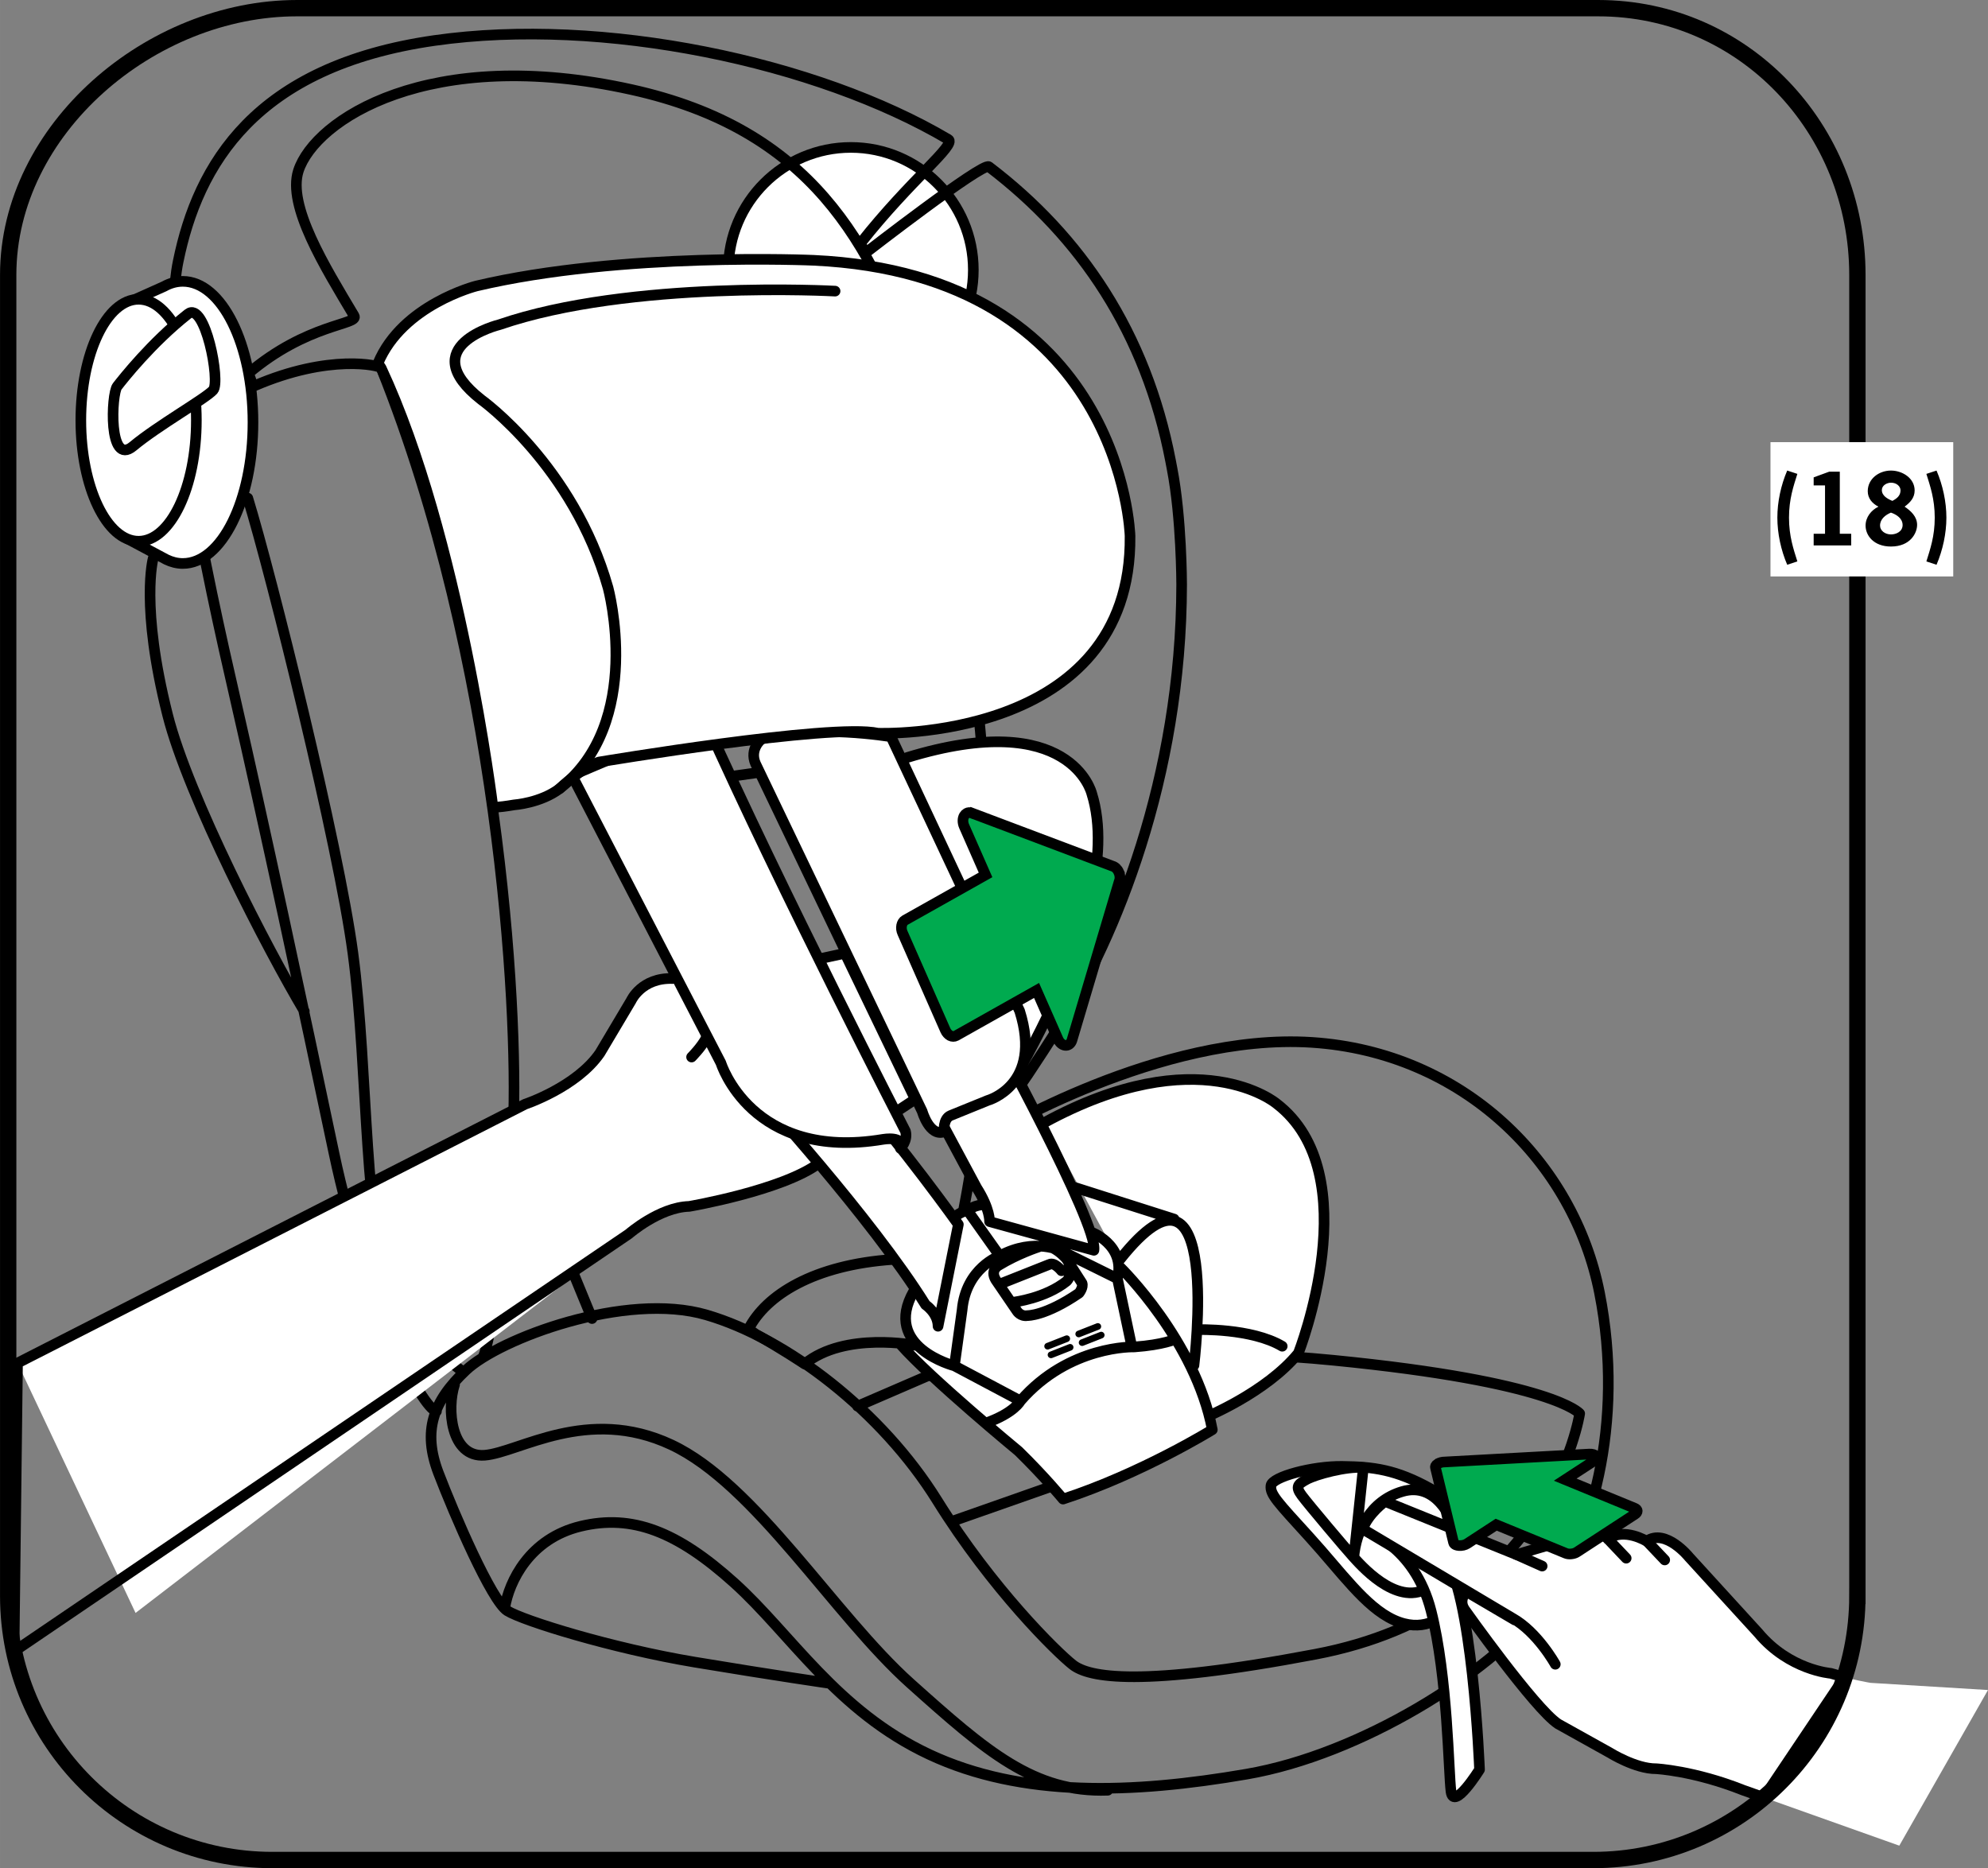 <?xml version="1.0" encoding="UTF-8"?>
<!DOCTYPE svg PUBLIC "-//W3C//DTD SVG 1.1//EN" "http://www.w3.org/Graphics/SVG/1.1/DTD/svg11.dtd">
<!-- Creator: CorelDRAW 2017 -->
<svg xmlns="http://www.w3.org/2000/svg" xml:space="preserve" width="42.951mm" height="40.361mm" version="1.1" style="shape-rendering:geometricPrecision; text-rendering:geometricPrecision; image-rendering:optimizeQuality; fill-rule:evenodd; clip-rule:evenodd"
viewBox="0 0 1739.35 1634.48"
 xmlns:xlink="http://www.w3.org/1999/xlink">
 <rect x="0" y="0" width="1739.35" height="1634.48" fill="#808080" stroke="none"/>
 <defs>
  <style type="text/css">
   <![CDATA[
    .str4 {stroke:black;stroke-width:14.29;stroke-miterlimit:4}
    .str3 {stroke:black;stroke-width:9.29;stroke-miterlimit:4}
    .str0 {stroke:black;stroke-width:9.29;stroke-linecap:round;stroke-linejoin:round;stroke-miterlimit:4}
    .str2 {stroke:black;stroke-width:9.29;stroke-linecap:round;stroke-linejoin:round;stroke-miterlimit:4}
    .str1 {stroke:#1F272B;stroke-width:9.29;stroke-linecap:round;stroke-linejoin:round;stroke-miterlimit:4}
    .fil1 {fill:none;fill-rule:nonzero}
    .fil2 {fill:black;fill-rule:nonzero}
    .fil5 {fill:black;fill-rule:nonzero}
    .fil3 {fill:#00AA4F;fill-rule:nonzero}
    .fil4 {fill:#939598;fill-rule:nonzero}
    .fil0 {fill:white;fill-rule:nonzero}
   ]]>
  </style>
 </defs>
 <g id="Слой_x0020_1">
  <path class="fil0" d="M851.59 236.19c0,59.19 -47.98,107.15 -107.17,107.15 -59.15,0 -107.19,-47.96 -107.19,-107.15 0,-59.19 48.04,-107.21 107.19,-107.21 59.19,0 107.17,48.03 107.17,107.21z"/>
  <path class="fil1 str0" d="M851.59 236.19c0,59.19 -47.98,107.15 -107.17,107.15 -59.15,0 -107.19,-47.96 -107.19,-107.15 0,-59.19 48.04,-107.21 107.19,-107.21 59.19,0 107.17,48.03 107.17,107.21z"/>
  <path class="fil1 str0" d="M381.87 1234.69c-12.08,-1.73 -62.11,-94.93 -89.73,-226.07 -27.59,-131.12 -62.06,-291.59 -86.22,-396.82 -24.17,-105.27 -67.27,-298.55 -50.03,-383.1 17.26,-84.55 67.26,-170.79 224.24,-193.26 147.3,-21.03 334.74,18.66 449.57,86.54 7.56,4.42 -33.62,36.07 -76.33,90.26 -1.04,1.34 4.17,8.84 4.17,8.84 0,0 102.28,-79.31 107.64,-75.25 80.66,61.38 137.4,145.31 159,257.4l1.29 6.8c8.36,42.93 8.39,101.33 8.39,101.33 -0.22,170.52 -59.41,310.37 -105.21,383.4 -46.57,74.15 -59.73,87.03 -63.46,90.77 -3.68,3.7 -7.4,13.59 1.88,7.39 0,0 147.78,-89.55 280.58,-80.94 132.81,8.65 229.39,105.25 251.81,219.16 22.43,113.87 -6.88,219.12 -51.71,276.09 -44.85,56.93 -156.95,127.72 -257.01,144.96 -100.05,17.2 -196.62,20.68 -277.7,-17.24 -81.05,-37.97 -120.95,-105.29 -170.71,-150.17 -49.86,-44.89 -89.21,-60.21 -134.16,-49.49 -44.97,10.75 -62.77,48.5 -66.52,71.28m-43.94 -195.18c-6.95,20.68 -3.51,64.09 26.36,61.8 29.9,-2.35 89.68,-43.63 163.26,-9.18 73.59,34.42 142.61,149.19 209.3,208.84 66.68,59.72 108.11,95.79 172.6,93.44m-158 -362.37l-60.98 26.36m93.3 -712.45c17.81,125.47 27.25,270.86 22.88,359.92 -6.87,141.49 -55.2,326.17 -55.2,326.17 0,0 162.16,-32.8 355.3,-13.83 193.15,18.98 215.58,46.62 215.58,46.62 0,0 -25.65,171.57 -231.11,210.56 -153.66,29.16 -198.39,20.37 -212.5,9.19 -14.07,-11.1 -70.3,-66.16 -118.61,-143.81 -48.3,-77.68 -131.03,-141.52 -201.79,-162.22 -70.7,-20.74 -181.09,20.7 -210.39,48.34 -29.31,27.59 -37.93,53.48 -24.18,89.74 13.83,36.22 46.62,112.17 60.36,120.79 13.82,8.62 91.42,32.79 163.88,44.89 72.38,12.03 117.53,18.49 117.53,18.49m-302.37 -286.12c4.61,-9.16 21.55,-94.82 26.14,-200.64 4.63,-105.93 -13.22,-408.49 -115.53,-663.9 -0.94,-2.26 -45.27,-12.89 -111.33,15.73 -1.61,0.66 -3.77,-11.38 -5.43,-10.62 52.1,-44.48 97.77,-42.87 93.02,-50.84 -25.51,-42.79 -58.62,-96.12 -48.73,-126.86 14.47,-44.49 114.26,-110.35 291.62,-71 155.92,34.58 209.98,132.31 251.66,253.9m-587.55 103.48c20.45,66.51 79.36,303.26 91.99,398.22 13.83,103.51 9.19,248.49 34.53,294.53 25.28,45.97 61.57,71.5 61.57,71.5m-270.88 -711.52c0,0 -11.5,41.42 12.65,137.03 18.06,71.57 88.26,206.61 119.57,259.12"/>
  <path class="fil0" d="M1174.78 1282.92c-26.35,-0.4 -61.85,9.19 -62.78,16.83 -0.98,7.65 5.75,14.36 33.53,44.92 27.81,30.51 48.9,61.1 73.83,72.54 24.91,11.45 41.2,-1 48.9,-8.57 7.67,-7.65 16.12,-22.41 17.38,-42.2 1.23,-19.43 -2.97,-46.52 -33.63,-63.72 -30.68,-17.21 -50.86,-19.45 -77.23,-19.79z"/>
  <path class="fil1 str0" d="M1174.78 1282.92c-26.35,-0.4 -61.85,9.19 -62.78,16.83 -0.98,7.65 5.75,14.36 33.53,44.92 27.81,30.51 48.9,61.1 73.83,72.54 24.91,11.45 41.2,-1 48.9,-8.57 7.67,-7.65 16.12,-22.41 17.38,-42.2 1.23,-19.43 -2.97,-46.52 -33.63,-63.72 -30.68,-17.21 -50.86,-19.45 -77.23,-19.79z"/>
  <path class="fil0 str0" d="M1192.82 1283.98c-14.74,-1.33 -41.67,6.01 -49.54,10.33 -7.86,4.28 -10.12,6.29 -4.28,14.13 5.82,7.82 39.08,47.23 44.67,53.28 5.59,6.06 37.58,43.95 64.99,27.97 27.41,-15.85 29.34,-33.57 25.52,-48 -3.81,-14.41 -18.41,-45.13 -47.1,-36.81 -28.68,8.35 -40.78,35.09 -42.57,57.56l8.32 -78.48z"/>
  <path class="fil0 str0" d="M1193.22 1338.7c0,0 44.14,12.53 58.88,70.69 14.7,58.1 15.2,141.1 17.44,158.15 2.32,17.11 24.94,-19.32 24.94,-19.32 0,0 -6.11,-159.36 -32.21,-187.86 -26.04,-28.46 -63.38,-33.03 -63.38,-33.03l-5.68 11.37z"/>
  <path class="fil0" d="M218.94 372.15c0,70.44 -26.18,120.83 -59,120.83 -32.8,0 -59.72,-50.39 -59.72,-120.83 0,-70.5 26.54,-127.63 59.33,-127.63 32.81,0 59.38,57.13 59.38,127.63z"/>
  <path class="fil1 str1" d="M172.98 355.98c1.56,13.43 1.08,11 1.08,19.78 0,41.96 -14.21,76.07 -31.82,76.07 -17.53,0 -31.75,-34.11 -31.75,-76.07 0,-42.12 17.93,-75.66 35.55,-75.66 0,0 15.24,53.52 26.94,55.87zm42.06 13.46c0,67.02 -24.2,121.36 -54.02,121.36 -29.82,0 -53.98,-54.34 -53.98,-121.36 0,-67.05 24.16,-121.39 53.98,-121.39 29.81,0 54.02,54.33 54.02,121.39zm-18.8 0.92c0,61.84 -22.07,111.96 -49.3,111.96 -27.18,0 -49.27,-50.13 -49.27,-111.96 0,-61.93 22.09,-112.05 49.27,-112.05 27.23,0 49.3,50.13 49.3,112.05zm-24.27 34.36c-2.66,9.84 -9.37,16.17 -14.19,16.17 -8.11,0 -14.68,-17.77 -14.68,-39.71 0,-21.97 9.76,-39.73 18.09,-39.73"/>
  <path class="fil0" d="M116.51 262.73l27.12 -12.16c5.18,-2.89 10.65,-4.42 16.32,-4.42 33.94,0 61.38,55.25 61.38,123.38 0,68.19 -27.45,123.45 -61.38,123.45 -4.94,0 -9.75,-1.21 -14.38,-3.44l-33.05 -17.64 3.99 -209.17z"/>
  <path class="fil1 str2" d="M116.51 262.73l27.12 -12.16c5.18,-2.89 10.65,-4.42 16.32,-4.42 33.94,0 61.38,55.25 61.38,123.38 0,68.19 -27.45,123.45 -61.38,123.45 -4.94,0 -9.75,-1.21 -14.38,-3.44l-33.05 -17.64"/>
  <path class="fil0" d="M171.79 367.73c0,58.43 -22.62,105.8 -50.54,105.8 -27.91,0 -50.53,-47.38 -50.53,-105.8 0,-58.47 22.62,-105.89 50.53,-105.89 27.92,0 50.54,47.42 50.54,105.89z"/>
  <path class="fil1 str2" d="M171.79 367.73c0,58.43 -22.62,105.8 -50.54,105.8 -27.91,0 -50.53,-47.38 -50.53,-105.8 0,-58.47 22.62,-105.89 50.53,-105.89 27.92,0 50.54,47.42 50.54,105.89z"/>
  <path class="fil0" d="M102.57 338.01c5.13,-6.62 30,-38.18 61.85,-63.32 14.96,-11.78 28.64,59.23 22.09,66.6 -6.56,7.38 -48.29,30.95 -70.11,49.13 -21.84,18.21 -18.97,-45.79 -13.84,-52.41z"/>
  <path class="fil1 str2" d="M102.57 338.01c5.13,-6.62 30,-38.18 61.85,-63.32 14.96,-11.78 28.64,59.23 22.09,66.6 -6.56,7.38 -48.29,30.95 -70.11,49.13 -21.84,18.21 -18.97,-45.79 -13.84,-52.41z"/>
  <path class="fil0" d="M793.62 662.78c143.22,-43.96 161.54,31.35 161.54,31.35 34.59,109.95 -103.52,307.15 -103.52,307.15l-58.03 -338.5z"/>
  <path class="fil1 str2" d="M793.62 662.78c143.22,-43.96 161.54,31.35 161.54,31.35 34.59,109.95 -103.52,307.15 -103.52,307.15"/>
  <line class="fil1 str2" x1="919.23" y1="1300.71" x2="836.1" y2= "1329.91" />
  <path class="fil0" d="M913.7 982.18c135.18,-73.7 203.02,-16.76 203.02,-16.76 80.96,61.67 19.27,218.46 19.27,218.46 -28.28,34.69 -82.24,56.53 -82.24,56.53l-140.04 -258.24z"/>
  <path class="fil1 str2" d="M913.7 982.18c135.18,-73.7 203.02,-16.76 203.02,-16.76 80.96,61.67 19.27,218.46 19.27,218.46 -28.28,34.69 -82.24,56.53 -82.24,56.53"/>
  <path class="fil0" d="M1121.85 1177.82c-26.98,-16.02 -73.94,-14.51 -73.94,-14.51l73.94 14.51z"/>
  <path class="fil1 str2" d="M1121.85 1177.82c-26.98,-16.02 -73.94,-14.51 -73.94,-14.51"/>
  <line class="fil1 str2" x1="449.05" y1="985.91" x2="517.98" y2= "1153.6" />
  <line class="fil1 str2" x1="663.31" y1="675.92" x2="562.27" y2= "690.07" />
  <polygon class="fil0" points="865.16,895.41 913.79,986.96 953.5,1078.54 969.69,1087.44 978.6,1107.7 1009.4,1134.46 1045.06,1183.06 1060.45,1250.32 930.08,1311.55 891.16,1269.66 848.27,1232.7 792.23,1178.2 805.19,1178.2 793.04,1152.28 801.14,1132.01 822.21,1154.7 838.42,1072.05 835.17,1064.77 861.11,1052.59 804.39,945.65 802.76,934.29 812.49,926.19 842.47,914.05 "/>
  <path class="fil1 str0" d="M862.56 1245.02c24.97,-8.86 30.26,-19.39 30.26,-19.39 42.65,-49.11 99.67,-47.2 99.67,-47.2 25.37,-1.81 36.16,-6.85 36.16,-6.85m-163.31 -275.1c0,0 95.87,174.93 91.74,197.41l-91.27 -25.12c0,0 0.6,-11.01 -11.34,-29.69l-52.57 -98.04c0,0 -2.71,-10.54 8.91,-15.7l21.5 -7.89c20.94,-5.65 33.04,-20.97 33.04,-20.97zm-84.03 205.41c-69.08,4.71 -111.07,31.02 -126.39,60.91l6.23 4.42c20.9,11.49 42.83,26.12 42.83,26.12 35.23,-28.81 97.5,-16.21 97.5,-16.21m178.52 -75.37c90.31,-113.52 64.63,92.81 64.63,92.81m-105.94 -156.22l88.58 28.21m-227.82 63.17c-28,48.96 35.58,65.23 35.58,65.23l6.75 -48.83c3.26,-36.84 32.9,-47.37 32.9,-47.37l-28.19 -39.78c-6.85,1.53 -11.56,5.98 -11.56,5.98m27.3 -10.83c-8.84,-0.65 -15.74,4.85 -15.74,4.85m28.19 39.78c30.73,-16.61 54.69,-3.98 54.69,-3.98l48.28 23.87c7.52,-29.86 -23.67,-41.06 -23.67,-41.06m-166.14 98.61c26.25,29.84 103.32,93.45 103.32,93.45 23.16,22.67 38.93,41.89 38.93,41.89 68.74,-22.42 130.59,-60.68 130.59,-60.68 -14.79,-77.8 -80.23,-141.77 -80.23,-141.77m-145.41 85.87l57.79 30.67m84.82 -106.98l12.59 59.48m-116.51 -71.06c16.79,-10.27 34.77,-16.06 34.77,-16.06 11.76,-5.16 24.61,10.43 24.61,10.43l13.57 21.17c1.41,3.72 -2.6,8.73 -2.6,8.73 -29.4,20.09 -45.04,19.65 -45.04,19.65 -6.18,1.03 -9.23,-3.95 -9.23,-3.95l-18.64 -27.32c-5.17,-8.62 2.56,-12.64 2.56,-12.64zm2.96 15.59l41.44 -16.44c4.52,-2.25 10.6,5.56 10.6,5.56l6.8 -1.42c2.77,5.36 -2.25,10.5 -2.25,10.5 -18.69,15.03 -46.01,18.32 -46.01,18.32"/>
  <path class="fil0" d="M779.59 644.61l112.55 239.93c20.42,64.9 -27.95,78.23 -27.95,78.23l-32.47 13.19c-6.84,2.83 -5.72,14.27 -5.72,14.27 -12.78,4.5 -19.15,-17.91 -19.15,-17.91l-145.83 -304.19c-5.62,-13.04 5.37,-21.58 5.37,-21.58 46.23,-13.32 113.2,-1.95 113.2,-1.95z"/>
  <path class="fil1 str0" d="M779.59 644.61l112.55 239.93c20.42,64.9 -27.95,78.23 -27.95,78.23l-32.47 13.19c-6.84,2.83 -5.72,14.27 -5.72,14.27 -12.78,4.5 -19.15,-17.91 -19.15,-17.91l-145.83 -304.19c-5.62,-13.04 5.37,-21.58 5.37,-21.58 46.23,-13.32 113.2,-1.95 113.2,-1.95z"/>
  <path class="fil2" d="M936.03 1170.15c0.58,1.49 -0.15,3.17 -1.64,3.77l-16.72 6.58c-1.5,0.58 -3.19,-0.15 -3.78,-1.64 -0.58,-1.49 0.15,-3.2 1.66,-3.78l16.72 -6.56c1.49,-0.6 3.17,0.15 3.77,1.64z"/>
  <path class="fil2" d="M963.23 1159.45c0.6,1.49 -0.15,3.17 -1.64,3.77l-16.72 6.58c-1.49,0.58 -3.17,-0.15 -3.77,-1.63 -0.58,-1.52 0.14,-3.21 1.64,-3.79l16.73 -6.57c1.48,-0.58 3.18,0.17 3.76,1.64z"/>
  <path class="fil2" d="M939 1177.71c0.58,1.48 -0.15,3.2 -1.64,3.77l-16.72 6.58c-1.51,0.58 -3.21,-0.15 -3.79,-1.65 -0.58,-1.49 0.15,-3.2 1.66,-3.77l16.72 -6.58c1.48,-0.6 3.18,0.15 3.77,1.64z"/>
  <path class="fil2" d="M966.21 1167.01c0.58,1.49 -0.17,3.17 -1.64,3.77l-16.72 6.58c-1.5,0.58 -3.19,-0.15 -3.79,-1.66 -0.59,-1.49 0.15,-3.17 1.66,-3.75l16.71 -6.58c1.49,-0.6 3.17,0.15 3.77,1.64z"/>
  <path class="fil0" d="M118.59 1411.16l431.59 -331.6c0,0 26.74,-23.36 52.81,-24.08 0,0 81.31,-13.88 113.35,-37.63 7.41,-5.49 84.42,-56.15 84.42,-56.15l-61.47 -127.65 -23.21 5 -127.55 17.08c-27.21,-0.94 -36.28,19.2 -36.28,19.2l-27.36 46.01c-20.45,29.77 -65.43,44.71 -65.43,44.71l-444.14 226.49 103.28 218.63z"/>
  <path class="fil1 str0" d="M12.27 1444.85l537.91 -365.3c0,0 26.74,-23.36 52.81,-24.08 0,0 81.31,-13.88 113.35,-37.63 7.41,-5.49 84.42,-56.15 84.42,-56.15l-61.47 -127.65 -23.21 5 -127.55 17.08c-27.21,-0.94 -36.28,19.2 -36.28,19.2l-27.36 46.01c-20.45,29.77 -65.43,44.71 -65.43,44.71l-444.14 226.49 -3.05 252.32z"/>
  <path class="fil0" d="M1360.77 1456.05c0,0 -15.46,-28.02 -37.41,-40.3l-131.05 -78c4.86,-13.73 19.49,-24.15 19.49,-24.15l114.94 46.52 40.66 -11.93c32.68,-12.27 39.43,-1.75 39.43,-1.75 14.2,-10.22 33.83,1.91 33.83,1.91 16.66,-11.54 37.14,13.94 37.14,13.94l60.58 66.35c27.14,32.56 98.24,43.69 98.24,43.69l102.72 6.27 -77.58 136.16 -136.52 -48.53c-42.95,-17.09 -76.27,-18.79 -76.27,-18.79 -17.92,0.15 -40.57,-14.04 -40.57,-14.04l-45.19 -25.17c-20.42,-13.46 -81.62,-99.84 -81.62,-99.84 -6.03,-8.74 1.44,-15.92 1.44,-15.92l42.35 24.89 35.38 38.67z"/>
  <path class="fil1 str2" d="M1360.77 1456.05c0,0 -15.46,-28.02 -37.41,-40.3l-131.05 -78c4.86,-13.73 19.49,-24.15 19.49,-24.15l114.94 46.52 40.66 -11.93c32.68,-12.27 39.43,-1.75 39.43,-1.75 14.2,-10.22 33.83,1.91 33.83,1.91 16.66,-11.54 37.14,13.94 37.14,13.94l60.58 66.35c27.14,32.56 63.36,35.33 63.36,35.33l12.13 3.43 -70.64 105.23 -18 -6.39c-42.95,-17.09 -76.27,-18.79 -76.27,-18.79 -17.92,0.15 -40.57,-14.04 -40.57,-14.04l-45.19 -25.17c-20.42,-13.46 -81.62,-99.84 -81.62,-99.84 -6.03,-8.74 1.44,-15.92 1.44,-15.92l42.35 24.89"/>
  <line class="fil1 str2" x1="1406.84" y1="1346.45" x2="1422.8" y2= "1363.26" />
  <line class="fil1 str2" x1="1440.54" y1="1347.98" x2="1456.5" y2= "1364.8" />
  <line class="fil1 str2" x1="1326.75" y1="1360.11" x2="1349.28" y2= "1370.16" />
  <path class="fil3" d="M1271.79 1349.66l-15.79 -65.34c-0.49,-1.15 0.11,-2.45 1.75,-3.54l0.04 0c1.67,-1.11 4.07,-1.73 6.35,-1.7l126.42 -6.92c2.62,-0.14 4.88,0.57 5.85,1.78 0.97,1.22 0.37,2.79 -1.48,4l-25.49 16.6 60.93 25.04c1.27,0.53 2.07,1.41 2.09,2.36 0.02,0.97 -0.65,2 -1.91,2.8l-50.85 33.16c-1.21,0.83 -2.94,1.41 -4.84,1.61 -1.82,0.21 -3.56,0.02 -4.86,-0.52l-60.93 -25.02 -25.48 16.62c-1.85,1.19 -4.61,1.84 -7.13,1.62 -1,-0.06 -1.89,-0.28 -2.65,-0.58 -1.11,-0.46 -1.84,-1.13 -2.03,-1.98z"/>
  <path class="fil1 str3" d="M1271.79 1349.66l-15.79 -65.34c-0.49,-1.15 0.11,-2.45 1.75,-3.54l0.04 0c1.67,-1.11 4.07,-1.73 6.35,-1.7l126.42 -6.92c2.62,-0.14 4.88,0.57 5.85,1.78 0.97,1.22 0.37,2.79 -1.48,4l-25.49 16.6 60.93 25.04c1.27,0.53 2.07,1.41 2.09,2.36 0.02,0.97 -0.65,2 -1.91,2.8l-50.85 33.16c-1.21,0.83 -2.94,1.41 -4.84,1.61 -1.82,0.21 -3.56,0.02 -4.86,-0.52l-60.93 -25.02 -25.48 16.62c-1.85,1.19 -4.61,1.84 -7.13,1.62 -1,-0.06 -1.89,-0.28 -2.65,-0.58 -1.11,-0.46 -1.84,-1.13 -2.03,-1.98z"/>
  <path class="fil0 str0" d="M742.15 949.05c47.61,53.77 96.34,122.22 96.34,122.22l-17.77 89.06c-0.1,-11.55 -10.93,-18.79 -10.93,-18.79 -47.68,-76.5 -147.53,-185.58 -147.53,-185.58l79.89 -6.91z"/>
  <path class="fil0 str0" d="M616.45 629.05c67.12,150 175.8,360.7 175.8,360.7 2.17,8.52 -4.49,14.95 -4.49,14.95 3.98,-11.25 -15.03,-7.92 -15.03,-7.92 -115.42,19.43 -142.02,-66.84 -142.02,-66.84l-130.31 -251.53 116.04 -49.36z"/>
  <path class="fil0" d="M431.29 706.34c6.37,-0.25 11.27,-0.94 18.61,-2.17 0,0 23.09,-1.58 39.72,-14.19 0,0 20.03,-19.07 34.41,-23.27 0,0 203.29,-34.15 244.09,-25.24 0,0 222.52,8.44 220.58,-172.59 0,0 -6.18,-228.62 -276.89,-241.15 0,0 -167.97,-7.56 -295.06,22.48 0,0 -64.63,16.3 -86.02,67.56l2.79 4.26c68.76,147.15 97.78,384.31 97.78,384.31z"/>
  <path class="fil1 str0" d="M431.29 706.34c6.37,-0.25 11.27,-0.94 18.61,-2.17 0,0 23.09,-1.58 39.72,-14.19 0,0 20.03,-19.07 34.41,-23.27 0,0 203.29,-34.15 244.09,-25.24 0,0 222.52,8.44 220.58,-172.59 0,0 -6.18,-228.62 -276.89,-241.15 0,0 -167.97,-7.56 -295.06,22.48 0,0 -64.63,16.3 -86.02,67.56l2.79 4.26c68.76,147.15 97.78,384.31 97.78,384.31z"/>
  <path class="fil1 str0" d="M489.62 689.98c74.37,-57.71 42.4,-175.66 42.4,-175.66 -30.41,-107.15 -110.82,-164.56 -110.82,-164.56 -60.17,-47.14 15.72,-65.7 15.72,-65.7 114.39,-39.37 293.72,-29.36 293.72,-29.36"/>
  <path class="fil4" d="M617.93 908.01c-3.95,7.9 -12.85,16.8 -12.85,16.8l12.85 -16.8z"/>
  <path class="fil1 str2" d="M617.93 908.01c-3.95,7.9 -12.85,16.8 -12.85,16.8"/>
  <path class="fil1 str4" d="M1625.07 1396.22c0,127.63 -103.49,231.11 -231.14,231.11l-1155.63 0c-127.65,0 -231.14,-103.48 -231.14,-231.11l0 -1155.66c0,-127.65 124.87,-233.41 252.53,-233.41l1138.7 0c127.65,0 226.69,105.76 226.69,233.41l0 1155.66z"/>
  <path class="fil3" d="M850.17 711.3l123.05 46.41c2.31,0.62 4.38,2.53 5.62,5.25l-0.03 0.04c1.28,2.83 1.38,5.97 0.37,8.29l-41.34 138.89c-0.92,2.88 -3.09,4.62 -5.69,4.41 -2.58,-0.19 -5.12,-2.29 -6.47,-5.41l-18.77 -42.64 -70.45 39.64c-1.49,0.78 -3.37,0.8 -5.09,-0.06 -1.74,-0.96 -3.3,-2.66 -4.2,-4.7l-37.48 -85.14c-0.97,-2.14 -1.26,-4.43 -0.82,-6.6 0.43,-2.14 1.48,-3.79 2.98,-4.63l70.44 -39.6 -18.77 -42.67c-1.34,-3.1 -1.34,-6.58 0.07,-9.07 0.6,-0.98 1.31,-1.67 2.15,-2.17 1.33,-0.75 2.83,-0.86 4.41,-0.23z"/>
  <path class="fil1 str3" d="M850.17 711.3l123.05 46.41c2.31,0.62 4.38,2.53 5.62,5.25l-0.03 0.04c1.28,2.83 1.38,5.97 0.37,8.29l-41.34 138.89c-0.92,2.88 -3.09,4.62 -5.69,4.41 -2.58,-0.19 -5.12,-2.29 -6.47,-5.41l-18.77 -42.64 -70.45 39.64c-1.49,0.78 -3.37,0.8 -5.09,-0.06 -1.74,-0.96 -3.3,-2.66 -4.2,-4.7l-37.48 -85.14c-0.97,-2.14 -1.26,-4.43 -0.82,-6.6 0.43,-2.14 1.48,-3.79 2.98,-4.63l70.44 -39.6 -18.77 -42.67c-1.34,-3.1 -1.34,-6.58 0.07,-9.07 0.6,-0.98 1.31,-1.67 2.15,-2.17 1.33,-0.75 2.83,-0.86 4.41,-0.23z"/>
  <polygon class="fil0" points="1549.05,504.33 1708.94,504.33 1708.94,386.84 1549.05,386.84 "/>
  <path class="fil5" d="M1563.68 411.68c-5.48,12.76 -8.62,27.36 -8.62,41.19 0,13.84 3.15,28.44 8.62,41.22l8.88 -2.91c-3.34,-10.69 -7.31,-21.97 -7.31,-38.31 0,-16.33 3.97,-27.59 7.31,-38.28l-8.88 -2.92zm46.01 0.99l-9.28 0 -13.58 4.98 0 7.05 9.94 0 0 42.27 -9.94 0 0 10.2 32.83 0 0 -10.2 -9.96 0 0 -54.31zm46.01 25.55c-4.07,-1.67 -9.21,-4.39 -9.21,-9.45 0,-4.07 4.33,-6.46 8.06,-6.46 4.79,0 8.27,3.15 8.27,6.7 0,4.72 -3.31,7.21 -7.12,9.21zm-1.25 10.27c4.89,1.67 10.2,5.08 10.2,10.88 0,5.54 -5.38,8.2 -10.2,8.2 -5.15,0 -9.54,-3.31 -9.54,-7.71 0,-5.73 4.73,-9.37 9.54,-11.38zm11.94 -5.22c4.82,-3.57 8.79,-7.71 8.79,-14.17 0,-10.86 -10.86,-17.41 -20.73,-17.41 -10.27,0 -20.3,7.05 -20.3,18.07 0,6.3 3.97,10.78 9.35,13.51 -6.37,3.08 -11.25,9.28 -11.25,16.59 0,8.62 7.12,18.3 22.2,18.3 16.99,0 22.89,-11.77 22.89,-18.98 0,-7.19 -5.41,-12.17 -10.95,-15.91zm19.06 -28.67c3.31,10.69 7.31,21.95 7.31,38.28 0,16.33 -3.99,27.61 -7.31,38.31l8.88 2.91c5.45,-12.78 8.63,-27.38 8.63,-41.22 0,-13.84 -3.17,-28.43 -8.63,-41.19l-8.88 2.92z"/>
 </g>
</svg>
